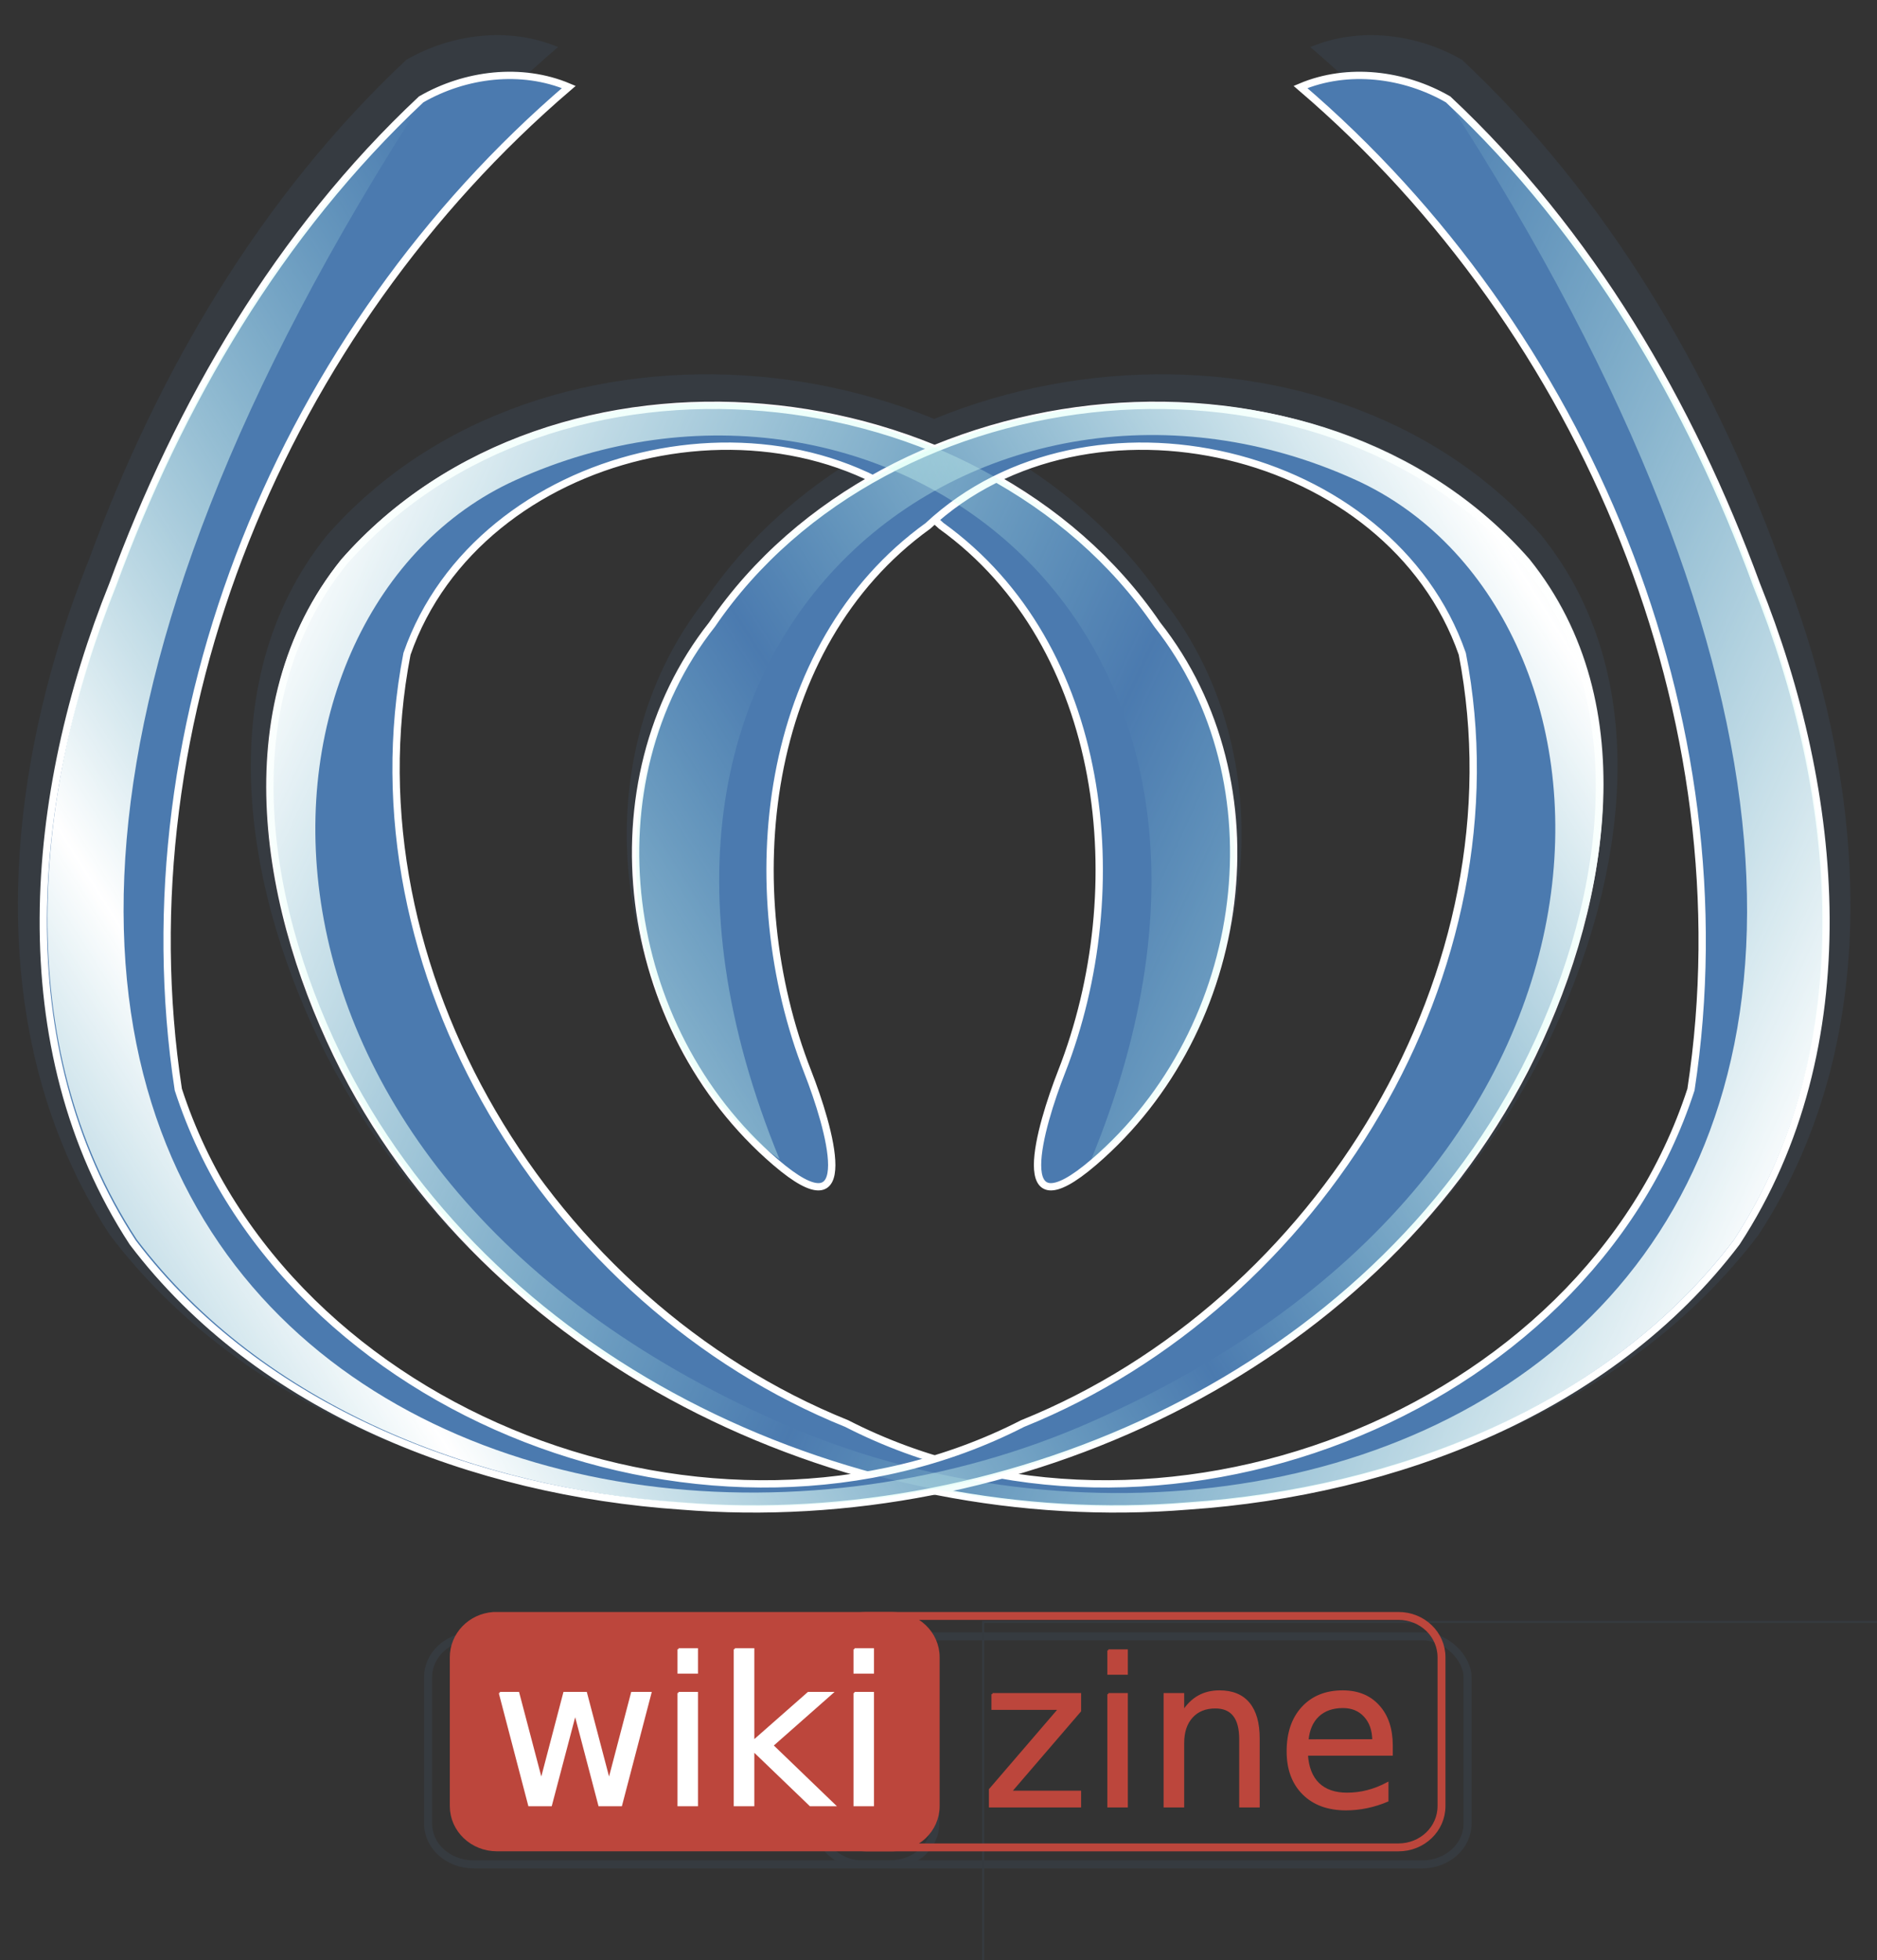 <?xml version="1.0" encoding="UTF-8" standalone="no"?>
<!-- Created with Inkscape (http://www.inkscape.org/) -->
<svg
   xmlns:dc="http://purl.org/dc/elements/1.1/"
   xmlns:cc="http://web.resource.org/cc/"
   xmlns:rdf="http://www.w3.org/1999/02/22-rdf-syntax-ns#"
   xmlns:svg="http://www.w3.org/2000/svg"
   xmlns="http://www.w3.org/2000/svg"
   xmlns:xlink="http://www.w3.org/1999/xlink"
   xmlns:sodipodi="http://inkscape.sourceforge.net/DTD/sodipodi-0.dtd"
   xmlns:inkscape="http://www.inkscape.org/namespaces/inkscape"
   version="1.0"
   sodipodi:docname="wikizine3.svg"
   sodipodi:docbase="/home/evhart"
   inkscape:version="0.43"
   sodipodi:version="0.32"
   id="svg2"
   height="261"
   width="250"
   inkscape:export-filename="/home/evhart/wikizine2.png"
   inkscape:export-xdpi="90"
   inkscape:export-ydpi="90">
  <rect width="100%" height="100%" fill="#333333" stroke="none"/>
  <defs
     id="defs4">
    <linearGradient
       id="linearGradient21197">
      <stop
         id="stop21199"
         offset="0"
         style="stop-color:#ffffff;stop-opacity:1;" />
      <stop
         style="stop-color:#b9ffed;stop-opacity:0;"
         offset="0.5"
         id="stop13716" />
      <stop
         id="stop21201"
         offset="1"
         style="stop-color:#ffffff;stop-opacity:1;" />
    </linearGradient>
    <linearGradient
       inkscape:collect="always"
       xlink:href="#linearGradient21197"
       id="linearGradient12817"
       gradientUnits="userSpaceOnUse"
       x1="9.787"
       y1="161.757"
       x2="211.633"
       y2="69.968"
       gradientTransform="matrix(-0.979,0,0,0.968,246.904,6.115)" />
    <linearGradient
       inkscape:collect="always"
       xlink:href="#linearGradient21197"
       id="linearGradient13714"
       x1="215.531"
       y1="153.926"
       x2="56.165"
       y2="54.926"
       gradientUnits="userSpaceOnUse"
       spreadMethod="reflect"
       gradientTransform="matrix(-0.979,0,0,0.968,246.904,6.115)" />
  </defs>
  <sodipodi:namedview
     inkscape:window-y="18"
     inkscape:window-x="0"
     inkscape:window-height="700"
     inkscape:window-width="1022"
     inkscape:current-layer="layer1"
     inkscape:document-units="px"
     inkscape:cy="129.71112"
     inkscape:cx="131.65027"
     inkscape:zoom="1.7961063"
     inkscape:pageshadow="2"
     inkscape:pageopacity="0"
     borderopacity="1.0"
     bordercolor="#666666"
     pagecolor="#f4f4f4"
     id="base"
     showguides="true"
     inkscape:guide-bbox="true" />
  <g
     id="layer1"
     inkscape:groupmode="layer"
     inkscape:label="Général">
    <g
       id="g21326"
       transform="matrix(1.028,0,0,1.028,-3.548,-5.644)"
       style="stroke:none;opacity:0.107">
      <path
         sodipodi:nodetypes="cccccsscccccccc"
         style="fill:#4b7aaf;fill-opacity:1;fill-rule:nonzero;stroke:none;stroke-width:0.974px;stroke-linecap:butt;stroke-linejoin:miter;stroke-opacity:1"
         d="M 173.214,11.587 C 211.146,44.03 232.771,95.624 225.224,145.086 C 211.017,188.831 153.573,210.461 112.776,189.567 C 73.169,173.591 46.034,129.228 54.207,87.07 C 63.785,59.563 104.045,50.129 125.377,70.03 C 147.568,86.007 150.919,118.412 141.39,142.734 C 138.526,150.044 134.291,164.534 145.689,154.753 C 166.431,136.953 170.728,104.221 154.137,83.172 C 130.833,48.966 73.731,43.063 45.825,74.818 C 30.183,94.225 35.362,121.853 45.853,142.386 C 66.507,182.398 113.857,204.196 158.276,200.538 C 185.764,198.663 214.37,187.777 231.294,165.45 C 248.356,139.359 245.106,105.556 233.957,77.864 C 225.13,53.792 211.784,30.949 192.874,13.234 C 187.02,9.855 179.534,8.915 173.214,11.587 z "
         id="path21322" />
      <path
         sodipodi:nodetypes="cccccsscccccccc"
         style="fill:#4b7aaf;fill-opacity:1;fill-rule:nonzero;stroke:none;stroke-width:0.974px;stroke-linecap:butt;stroke-linejoin:miter;stroke-opacity:1"
         d="M 75.757,11.587 C 37.825,44.03 16.201,95.624 23.748,145.086 C 37.955,188.831 95.398,210.461 136.196,189.567 C 175.803,173.591 202.938,129.228 194.765,87.07 C 185.187,59.563 144.927,50.129 123.594,70.03 C 101.404,86.007 98.053,118.412 107.582,142.734 C 110.446,150.044 114.681,164.534 103.283,154.753 C 82.541,136.953 78.243,104.221 94.834,83.172 C 118.139,48.966 175.241,43.063 203.146,74.818 C 218.789,94.225 213.61,121.853 203.119,142.386 C 182.465,182.398 135.114,204.196 90.696,200.538 C 63.207,198.663 34.602,187.777 17.678,165.45 C 0.615,139.359 3.865,105.556 15.015,77.864 C 23.842,53.792 37.188,30.949 56.097,13.234 C 61.952,9.855 69.438,8.915 75.757,11.587 z "
         id="path21324" />
    </g>
    <g
       id="g19501"
       style="opacity:0.1;fill:#bc463c;fill-opacity:0"
       transform="matrix(0.929,0,0,-0.929,7.846,456.324)">
      <rect
         transform="scale(1,-1)"
         ry="5.839"
         rx="6.49"
         y="-256.65"
         x="108.598"
         height="32.697"
         width="93.358"
         id="rect19487"
         style="opacity:1;color:#000000;fill:#bc463c;fill-opacity:0;fill-rule:nonzero;stroke:#5682b4;stroke-width:1.154;stroke-linecap:butt;stroke-linejoin:round;marker:none;marker-start:none;marker-mid:none;marker-end:none;stroke-miterlimit:4;stroke-dasharray:none;stroke-dashoffset:0;stroke-opacity:1;visibility:visible;display:inline;overflow:visible" />
      <path
         id="path19489"
         d="M 58.915,256.646 C 55.556,256.417 52.933,253.894 52.933,250.811 L 52.933,229.792 C 52.933,226.558 55.851,223.957 59.446,223.957 L 119.128,223.957 C 122.723,223.957 125.641,226.558 125.641,229.792 L 125.641,250.811 C 125.641,254.046 122.723,256.646 119.128,256.646 L 59.446,256.646 C 59.278,256.646 59.081,256.657 58.915,256.646 z M 86.845,251.938 L 89.641,251.938 L 89.641,248.656 L 86.845,248.656 L 86.845,251.938 z M 95.34,251.938 L 98.137,251.938 L 98.137,238.942 L 106.42,245.772 L 109.995,245.772 L 101.004,238.346 L 110.349,229.925 L 106.739,229.925 L 98.137,237.649 L 98.137,229.925 L 95.34,229.925 L 95.34,251.938 z M 113.394,251.938 L 116.19,251.938 L 116.19,248.656 L 113.394,248.656 L 113.394,251.938 z M 59.871,245.772 L 62.668,245.772 L 66.137,233.406 L 69.606,245.772 L 72.898,245.772 L 76.367,233.406 L 79.836,245.772 L 82.597,245.772 L 78.172,229.925 L 74.88,229.925 L 71.234,242.921 L 67.588,229.925 L 64.296,229.925 L 59.871,245.772 z M 86.845,245.772 L 89.641,245.772 L 89.641,229.925 L 86.845,229.925 L 86.845,245.772 z M 113.394,245.772 L 116.19,245.772 L 116.19,229.925 L 113.394,229.925 L 113.394,245.772 z "
         style="color:#000000;fill:#bc463c;fill-opacity:0;fill-rule:nonzero;stroke:#5682b4;stroke-width:1.154;stroke-linecap:butt;stroke-linejoin:round;marker:none;marker-start:none;marker-mid:none;marker-end:none;stroke-miterlimit:4;stroke-dashoffset:0;stroke-opacity:1;visibility:visible;display:inline;overflow:visible" />
      <path
         id="path19491"
         d="M 59.88,245.772 L 62.662,245.772 L 66.14,233.393 L 69.603,245.772 L 72.885,245.772 L 76.363,233.393 L 79.826,245.772 L 82.608,245.772 L 78.177,229.909 L 74.896,229.909 L 71.252,242.911 L 67.592,229.909 L 64.311,229.909 L 59.88,245.772 M 86.842,245.772 L 89.625,245.772 L 89.625,229.909 L 86.842,229.909 L 86.842,245.772 M 86.842,251.946 L 89.625,251.946 L 89.625,248.646 L 86.842,248.646 L 86.842,251.946 M 95.325,251.946 L 98.123,251.946 L 98.123,238.931 L 106.425,245.772 L 109.978,245.772 L 100.996,238.35 L 110.357,229.909 L 106.727,229.909 L 98.123,237.656 L 98.123,229.909 L 95.325,229.909 L 95.325,251.946 M 113.396,245.772 L 116.178,245.772 L 116.178,229.909 L 113.396,229.909 L 113.396,245.772 M 113.396,251.946 L 116.178,251.946 L 116.178,248.646 L 113.396,248.646 L 113.396,251.946"
         style="fill:#bc463c;fill-opacity:0;stroke:#ffffff;stroke-width:0.299;stroke-miterlimit:4;stroke-opacity:1" />
      <flowRoot
         style="fill:#bc463c;fill-opacity:0;stroke:#4b7aaf;stroke-width:0.296;stroke-miterlimit:4;stroke-dasharray:none;stroke-opacity:1"
         transform="matrix(1.044,0,0,-0.978,188.891,562.866)"
         id="flowRoot19493"
         xml:space="preserve"><flowRegion
           id="flowRegion19495"><rect
             style="fill:#bc463c;fill-opacity:0;stroke:#4b7aaf;stroke-width:0.296;stroke-miterlimit:4;stroke-dasharray:none;stroke-opacity:1"
             y="311"
             x="-54"
             height="118"
             width="396"
             id="rect19497" /></flowRegion><flowPara
           style="font-size:29.668px;font-style:normal;font-variant:normal;font-weight:normal;font-stretch:normal;text-align:start;line-height:125%;writing-mode:lr-tb;text-anchor:start;fill:#bc463c;fill-opacity:0;stroke:#4b7aaf;stroke-opacity:1;font-family:Bitstream Vera Sans"
           id="flowPara19499">zine</flowPara></flowRoot>    </g>
    <path
       style="color:#000000;fill:#ffffff;fill-opacity:0;fill-rule:nonzero;stroke:#bc463c;stroke-width:1.053;stroke-linecap:butt;stroke-linejoin:round;stroke-miterlimit:4;stroke-dashoffset:0;stroke-opacity:1;marker:none;marker-start:none;marker-mid:none;marker-end:none;visibility:visible;display:inline;overflow:visible"
       d="M 115.308,215.184 L 186.267,215.184 C 189.441,215.184 191.996,217.639 191.996,220.688 L 191.996,240.5 C 191.996,243.549 189.441,246.004 186.267,246.004 L 115.308,246.004 C 112.134,246.004 109.579,243.549 109.579,240.5 L 109.579,220.688 C 109.579,217.639 112.134,215.184 115.308,215.184 z "
       id="rect10191" />
    <path
       style="color:#000000;fill:#bc463c;fill-opacity:1;fill-rule:nonzero;stroke:#bc463c;stroke-width:1.053;stroke-linecap:butt;stroke-linejoin:round;stroke-miterlimit:4;stroke-dashoffset:0;stroke-opacity:1;marker:none;marker-start:none;marker-mid:none;marker-end:none;visibility:visible;display:inline;overflow:visible"
       d="M 65.719,215.188 C 62.753,215.403 60.438,217.781 60.438,220.688 L 60.438,240.5 C 60.438,243.549 63.014,246 66.188,246 L 118.875,246 C 122.049,246 124.625,243.549 124.625,240.5 L 124.625,220.688 C 124.625,217.638 122.049,215.188 118.875,215.188 L 66.188,215.188 C 66.039,215.188 65.865,215.177 65.719,215.188 z M 90.375,219.625 L 92.844,219.625 L 92.844,222.719 L 90.375,222.719 L 90.375,219.625 z M 97.875,219.625 L 100.344,219.625 L 100.344,231.875 L 107.656,225.438 L 110.812,225.438 L 102.875,232.438 L 111.125,240.375 L 107.938,240.375 L 100.344,233.094 L 100.344,240.375 L 97.875,240.375 L 97.875,219.625 z M 113.812,219.625 L 116.281,219.625 L 116.281,222.719 L 113.812,222.719 L 113.812,219.625 z M 66.562,225.438 L 69.031,225.438 L 72.094,237.094 L 75.156,225.438 L 78.062,225.438 L 81.125,237.094 L 84.188,225.438 L 86.625,225.438 L 82.719,240.375 L 79.812,240.375 L 76.594,228.125 L 73.375,240.375 L 70.469,240.375 L 66.562,225.438 z M 90.375,225.438 L 92.844,225.438 L 92.844,240.375 L 90.375,240.375 L 90.375,225.438 z M 113.812,225.438 L 116.281,225.438 L 116.281,240.375 L 113.812,240.375 L 113.812,225.438 z "
       id="rect4056" />
    <path
       id="path1309"
       d="M 173.214,11.587 C 211.146,44.03 232.771,95.624 225.224,145.086 C 211.017,188.831 153.573,210.461 112.776,189.567 C 73.169,173.591 46.034,129.228 54.207,87.07 C 63.785,59.563 104.045,50.129 125.377,70.03 C 147.568,86.007 150.919,118.412 141.39,142.734 C 138.526,150.044 134.291,164.534 145.689,154.753 C 166.431,136.953 170.728,104.221 154.137,83.172 C 130.833,48.966 73.731,43.063 45.825,74.818 C 30.183,94.225 35.362,121.853 45.853,142.386 C 66.507,182.398 113.857,204.196 158.276,200.538 C 185.764,198.663 214.37,187.777 231.294,165.45 C 248.356,139.359 245.106,105.556 233.957,77.864 C 225.13,53.792 211.784,30.949 192.874,13.234 C 187.02,9.855 179.534,8.915 173.214,11.587 z "
       style="fill:#4b7aaf;fill-opacity:1;fill-rule:nonzero;stroke:#ffffff;stroke-width:0.974px;stroke-linecap:butt;stroke-linejoin:miter;stroke-opacity:1"
       sodipodi:nodetypes="cccccsscccccccc" />
    <path
       id="path11931"
       d="M 75.757,11.587 C 37.825,44.03 16.201,95.624 23.748,145.086 C 37.955,188.831 95.398,210.461 136.196,189.567 C 175.803,173.591 202.938,129.228 194.765,87.07 C 185.187,59.563 144.927,50.129 123.594,70.03 C 101.404,86.007 98.053,118.412 107.582,142.734 C 110.446,150.044 114.681,164.534 103.283,154.753 C 82.541,136.953 78.243,104.221 94.834,83.172 C 118.139,48.966 175.241,43.063 203.146,74.818 C 218.789,94.225 213.61,121.853 203.119,142.386 C 182.465,182.398 135.114,204.196 90.696,200.538 C 63.207,198.663 34.602,187.777 17.678,165.45 C 0.615,139.359 3.865,105.556 15.015,77.864 C 23.842,53.792 37.188,30.949 56.097,13.234 C 61.952,9.855 69.438,8.915 75.757,11.587 z "
       style="fill:#4b7aaf;fill-opacity:1;fill-rule:nonzero;stroke:#ffffff;stroke-width:0.974px;stroke-linecap:butt;stroke-linejoin:miter;stroke-opacity:1"
       sodipodi:nodetypes="cccccsscccccccc" />
    <flowRoot
       xml:space="preserve"
       id="flowRoot1401"
       transform="matrix(7.574,0,0,7.574,207.738,-2496.963)"><flowRegion
         id="flowRegion1403"><rect
           id="rect1405"
           width="292"
           height="72"
           x="-32"
           y="377" /></flowRegion><flowPara
         id="flowPara1407"><flowSpan
   style="font-family:Bitstream Vera Sans;font-weight:bold;font-style:normal;font-stretch:normal;font-variant:normal;font-size:90.884;text-anchor:start;text-align:start;writing-mode:lr;line-height:125%"
   id="flowSpan1409">wiki</flowSpan>Zine</flowPara></flowRoot>    <path
       style="fill:#ffffff;fill-opacity:1;stroke:#ffffff;stroke-width:0.273;stroke-miterlimit:4;stroke-opacity:1"
       d="M 66.57,225.438 L 69.027,225.438 L 72.097,237.105 L 75.154,225.438 L 78.051,225.438 L 81.121,237.105 L 84.178,225.438 L 86.635,225.438 L 82.723,240.389 L 79.826,240.389 L 76.609,228.135 L 73.379,240.389 L 70.482,240.389 L 66.57,225.438 M 90.373,225.438 L 92.829,225.438 L 92.829,240.389 L 90.373,240.389 L 90.373,225.438 M 90.373,219.617 L 92.829,219.617 L 92.829,222.728 L 90.373,222.728 L 90.373,219.617 M 97.862,219.617 L 100.332,219.617 L 100.332,231.886 L 107.661,225.438 L 110.798,225.438 L 102.868,232.433 L 111.131,240.389 L 107.927,240.389 L 100.332,233.087 L 100.332,240.389 L 97.862,240.389 L 97.862,219.617 M 113.815,225.438 L 116.271,225.438 L 116.271,240.389 L 113.815,240.389 L 113.815,225.438 M 113.815,219.617 L 116.271,219.617 L 116.271,222.728 L 113.815,222.728 L 113.815,219.617"
       id="flowRoot5804" />
    <path
       style="fill:#bc463c;fill-opacity:1;stroke:#bc463c;stroke-width:0.296;stroke-miterlimit:4;stroke-opacity:1"
       d="M -52.363,324.347 L -39.702,324.347 L -39.702,326.781 L -49.727,338.442 L -39.702,338.442 L -39.702,340.572 L -52.725,340.572 L -52.725,338.138 L -42.701,326.476 L -52.363,326.476 L -52.363,324.347 M -35.617,324.347 L -32.951,324.347 L -32.951,340.572 L -35.617,340.572 L -35.617,324.347 M -35.617,318.031 L -32.951,318.031 L -32.951,321.406 L -35.617,321.406 L -35.617,318.031 M -13.902,330.779 L -13.902,340.572 L -16.567,340.572 L -16.567,330.866 C -16.567,329.33 -16.866,328.181 -17.465,327.418 C -18.064,326.655 -18.962,326.274 -20.16,326.274 C -21.599,326.274 -22.733,326.732 -23.564,327.65 C -24.395,328.567 -24.81,329.818 -24.81,331.402 L -24.81,340.572 L -27.49,340.572 L -27.49,324.347 L -24.81,324.347 L -24.81,326.868 C -24.172,325.892 -23.424,325.163 -22.564,324.68 C -21.695,324.197 -20.696,323.956 -19.566,323.956 C -17.702,323.956 -16.292,324.535 -15.336,325.694 C -14.38,326.843 -13.902,328.538 -13.902,330.779 M 5.322,331.793 L 5.322,333.097 L -6.934,333.097 C -6.818,334.932 -6.267,336.332 -5.282,337.298 C -4.287,338.254 -2.906,338.732 -1.139,338.732 C -0.115,338.732 0.875,338.606 1.831,338.355 C 2.796,338.104 3.753,337.728 4.699,337.225 L 4.699,339.746 C 3.743,340.152 2.763,340.461 1.758,340.673 C 0.754,340.886 -0.265,340.992 -1.298,340.992 C -3.887,340.992 -5.939,340.239 -7.455,338.732 C -8.962,337.225 -9.715,335.188 -9.715,332.619 C -9.715,329.963 -9,327.858 -7.571,326.303 C -6.132,324.738 -4.196,323.956 -1.762,323.956 C 0.421,323.956 2.145,324.661 3.41,326.071 C 4.685,327.471 5.322,329.379 5.322,331.793 M 2.656,331.011 C 2.637,329.552 2.227,328.389 1.425,327.519 C 0.633,326.65 -0.42,326.216 -1.733,326.216 C -3.22,326.216 -4.413,326.636 -5.311,327.476 C -6.2,328.316 -6.711,329.499 -6.847,331.025 L 2.656,331.011"
       id="flowRoot17688"
       transform="matrix(0.922,0,0,0.922,180.463,-73.457)" />
  </g>
  <g
     inkscape:groupmode="layer"
     id="layer2"
     inkscape:label="Reflets"
     style="display:inline" />
  <g
     inkscape:groupmode="layer"
     id="layer3"
     inkscape:label="Enchevêtrement"
     style="display:inline">
    <path
       id="path8401"
       d="M 103.931,189.456 C 25.636,154.984 30.843,81.117 68.614,63.961 C 116.955,42.003 174.885,82.541 145.326,154.434 C 167.665,138.329 170.365,103.902 153.774,82.853 C 130.469,48.647 73.368,42.745 45.462,74.499 C 29.819,93.907 34.999,121.534 45.489,142.067 C 66.144,182.079 113.494,203.878 157.912,200.219 C 185.401,198.344 214.007,187.458 230.931,165.132 C 247.993,139.04 244.743,105.237 233.594,77.546 C 224.767,53.474 211.42,30.63 192.511,12.915 C 294.959,171.145 177.857,222.025 103.931,189.456 z "
       style="opacity:1;fill:url(#linearGradient12817);fill-opacity:1;fill-rule:nonzero;stroke:none;stroke-width:1px;stroke-linecap:butt;stroke-linejoin:miter;stroke-opacity:1"
       sodipodi:nodetypes="csccccccccs" />
    <path
       id="path7526"
       d="M 145.225,189.393 C 223.52,154.922 218.313,81.055 180.542,63.898 C 132.201,41.94 74.271,82.478 103.83,154.372 C 81.491,138.267 78.791,103.84 95.382,82.791 C 118.687,48.584 175.788,42.682 203.694,74.436 C 219.337,93.844 214.157,121.472 203.667,142.004 C 183.012,182.017 135.662,203.815 91.244,200.157 C 63.755,198.282 35.149,187.396 18.225,165.069 C 1.163,138.978 4.413,105.175 15.563,77.483 C 24.39,53.411 37.736,30.567 56.645,12.853 C -45.803,171.083 71.299,221.962 145.225,189.393 z "
       style="opacity:1;fill:url(#linearGradient13714);fill-opacity:1;fill-rule:nonzero;stroke:none;stroke-width:1px;stroke-linecap:butt;stroke-linejoin:miter;stroke-opacity:1"
       sodipodi:nodetypes="csccccccccs" />
  </g>
</svg>
